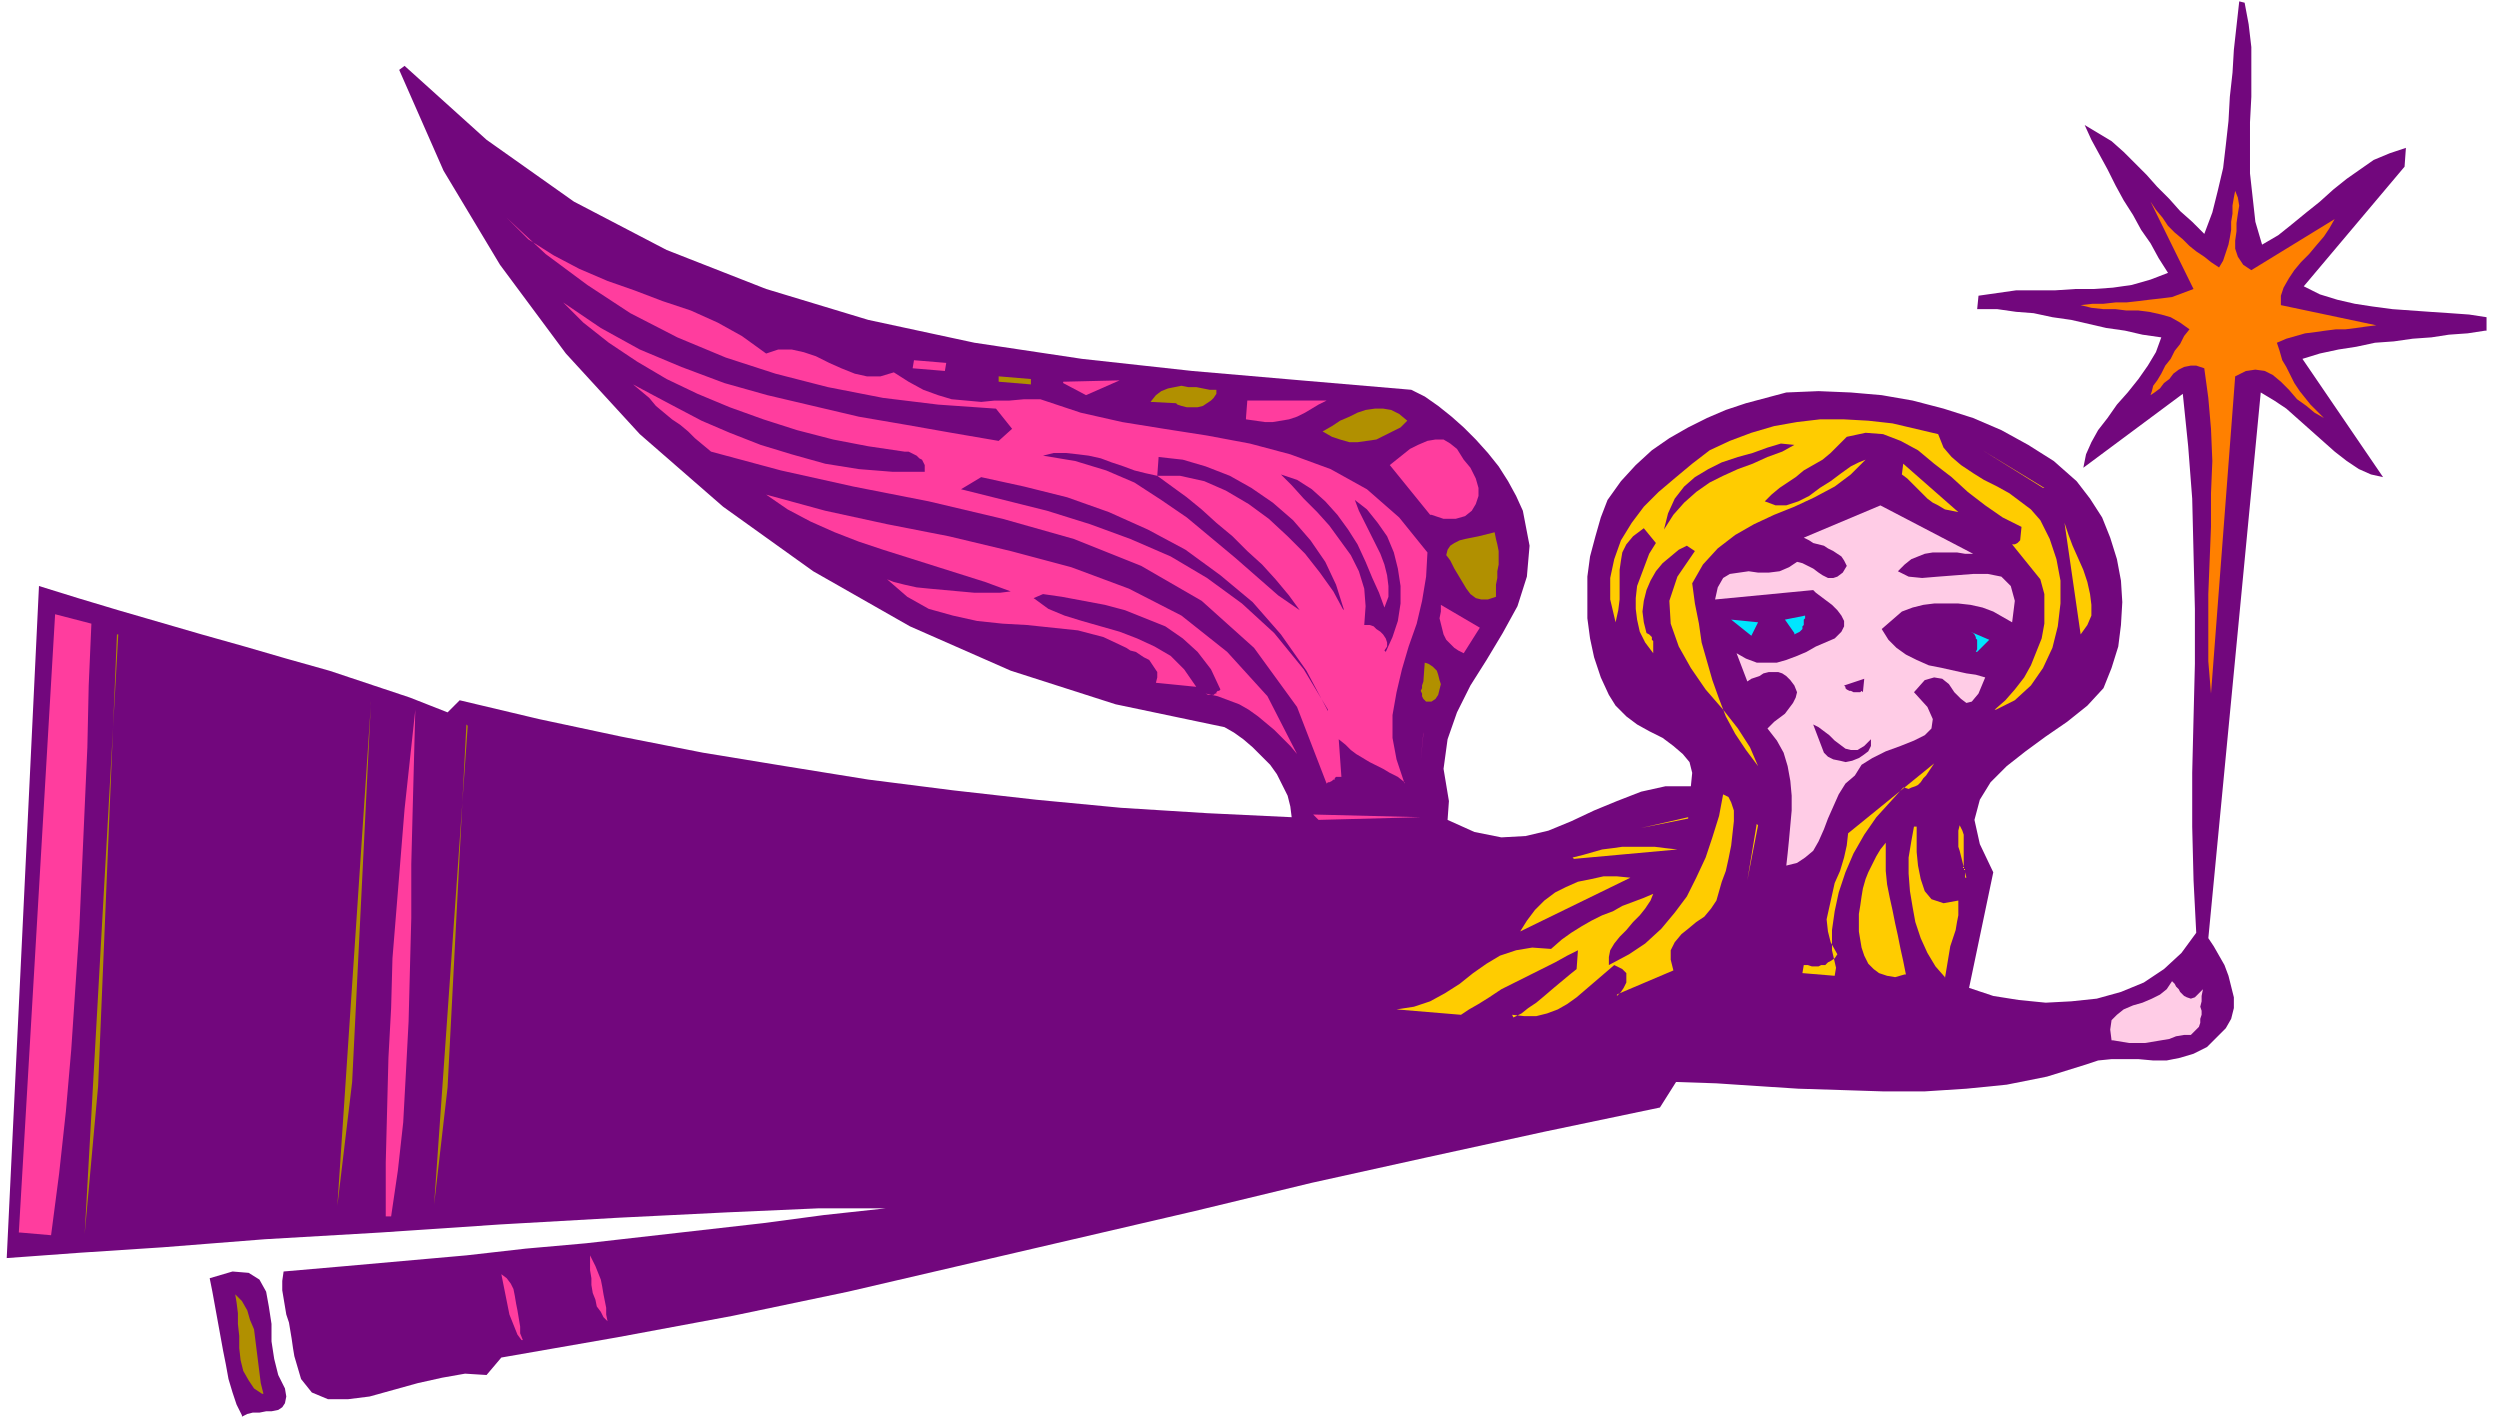 <svg xmlns="http://www.w3.org/2000/svg" width="248" height="141.333" fill-rule="evenodd" stroke-linecap="round" preserveAspectRatio="none" viewBox="0 0 1860 1060"><style>.pen1{stroke:none}.brush2{fill:#72077d}.brush4{fill:#ffcce6}.brush5{fill:#fc0}.brush6{fill:#00e6ff}.brush7{fill:#b19000}.brush8{fill:#ff3d9e}</style><path fill-rule="nonzero" d="m1849 246-13 2-14 1-13 2-14 1-14 2-14 1-14 3-13 2-14 3-13 4 60 88-9-2-9-4-9-6-9-7-9-8-9-8-9-8-9-8-9-6-10-6-39 406 4 6 4 7 4 7 3 8 2 8 2 8v8l-2 8-4 7-6 6-8 8-10 5-10 3-10 2h-10l-11-1h-20l-10 1-9 3-29 9-30 6-30 3-31 2h-31l-31-1-32-1-31-2-30-2-30-1-12 19-86 18-87 19-86 19-87 21-86 20-86 20-86 20-86 18-86 16-86 15-11 13-16-1-17 3-18 4-18 5-18 5-16 2h-15l-12-5-8-10-5-17-1-6-1-7-1-6-1-6-2-6-1-6-1-6-1-6v-7l1-7 46-4 45-4 45-4 44-5 45-4 44-5 44-5 44-5 45-6 46-5h-50l-68 3-81 4-88 5-89 6-86 5-76 6-61 4-41 3-14 1 24-500 29 9 30 9 31 9 31 9 32 9 31 9 32 9 30 10 30 10 28 11 9-9 59 14 61 13 61 12 61 10 62 10 63 8 62 7 63 6 64 4 63 3-1-8-2-8-4-8-4-8-5-7-7-7-6-6-7-6-7-5-7-4-81-17-78-25-75-33-72-41-67-48-62-54-55-60-49-66-42-70-33-75 4-3 61 55 65 46 69 36 74 29 76 23 79 17 80 12 82 9 81 7 82 7 10 5 10 7 10 8 9 8 9 9 9 10 8 10 7 11 6 11 5 11 5 26-2 23-7 22-11 20-12 20-12 19-10 20-7 20-3 22 4 24-1 14 20 9 20 4 18-1 17-4 17-7 17-8 17-7 18-7 18-4h19l1-10-2-8-5-6-7-6-8-6-10-5-9-5-8-6-8-8-5-8-6-13-5-15-3-14-2-15v-31l2-15 4-15 4-14 5-13 10-14 11-12 12-11 13-9 14-8 14-7 14-6 15-5 15-4 15-4 24-1 24 1 23 2 23 4 23 6 22 7 21 9 20 11 19 12 17 15 10 13 9 14 6 15 5 16 3 16 1 16-1 17-2 16-5 16-6 15-12 13-15 12-16 11-15 11-14 11-12 12-8 13-4 15 4 18 10 21-18 86 18 6 19 3 20 2 19-1 19-2 18-5 17-7 15-10 13-12 11-15-2-39-1-40v-40l1-41 1-40v-41l-1-41-1-41-3-39-4-39-74 55 2-10 4-9 5-9 7-9 7-10 8-9 8-10 7-10 6-10 4-11-14-2-13-3-14-2-13-3-13-3-14-2-14-3-13-1-14-2h-15l1-10 14-2 14-2h29l15-1h14l14-1 14-2 14-4 13-5-7-11-6-11-7-10-6-11-7-11-6-11-6-12-6-11-6-11-5-11 10 6 10 6 9 8 8 8 9 9 8 9 9 9 8 9 9 8 9 9 6-16 4-16 4-17 2-17 2-18 1-18 2-18 1-17 2-18 2-18 4 1 3 16 2 17v37l-1 19v38l2 18 2 18 5 17 12-7 10-8 11-9 10-8 10-9 10-8 10-7 10-7 12-5 12-4-1 14-75 89 12 6 13 4 13 3 13 2 15 2 14 1 14 1 15 1 14 1 13 2v10z" class="pen1 brush2"/><path fill-rule="nonzero" d="m1694 255 2 6 2 7 3 5 3 6 3 6 4 6 4 5 4 5 5 5 5 5-7-4-6-5-7-5-6-7-6-6-6-5-6-3-7-1-7 1-8 4-18 236-2-24v-50l1-25 1-25v-25l1-24-1-24-2-23-3-22-6-2h-4l-5 1-4 2-4 3-3 4-4 3-3 4-4 3-3 2 1-3 1-4 3-4 3-5 3-6 4-5 3-6 4-5 3-6 4-5-7-5-7-4-7-2-9-2-8-1h-9l-8-1h-9l-9-1-8-2 9-1h8l9-1h8l9-1 8-1 9-1 8-1 8-3 8-3-32-65 4 6 5 6 4 6 5 5 6 5 5 5 5 4 6 4 5 4 6 4 3-5 2-6 2-6 1-5 1-6v-6l1-6v-6l1-6 1-5 2 5 1 6-1 6-1 7v6l-1 7v6l2 6 4 6 6 4 62-38-4 7-4 6-6 7-5 6-6 6-5 6-4 6-4 7-2 6v7l71 15-8 1-7 1-8 1h-7l-8 1-7 1-8 1-7 2-7 2-7 3z" class="pen1" style="fill:#ff8000"/><path fill-rule="nonzero" d="m1571 774-1-8 1-7 4-4 5-4 7-3 7-2 7-3 6-3 5-4 4-6 1 1 1 1 1 2 2 2 1 2 2 2 1 1 2 1 3 1 3-1 6-6-1 5v4l-1 4 1 3v3l-1 3v3l-1 3-2 2-4 4h-5l-6 1-5 2-6 1-6 1-6 1h-12l-6-1-6-1z" class="pen1 brush4"/><path fill-rule="nonzero" d="m1548 472-12-83 3 9 3 8 4 9 4 9 3 9 2 9 1 8v8l-3 7-5 7zm-2 20-23 32 23-32zm-62 36 8-7 7-8 7-9 5-9 4-10 4-10 2-11v-22l-3-11-21-26h-4 6l2-1 1-1 1-1 1-10-14-7-13-9-13-10-12-11-13-10-12-10-13-7-13-5-13-1-14 3-6 6-6 6-6 5-7 4-7 4-6 5-6 4-6 4-6 5-5 5 8 3h8l9-3 8-4 8-6 8-5 8-6 7-5 6-3 5-2-11 11-12 9-15 8-15 7-15 6-15 7-14 8-13 10-11 12-8 14 2 15 3 15 2 14 4 14 4 14 5 14 5 13 7 13 8 12 9 12-6-14-9-14-11-14-13-15-11-16-9-16-6-17-1-17 6-18 13-19-6-4-6 3-6 5-6 5-5 6-4 7-3 7-2 8-1 8 1 8 2 8 2 1 1 1 1 1v2l1 1v9l-6-8-4-8-2-9-1-8v-8l1-9 3-8 3-8 3-8 5-8-9-11-8 6-5 6-3 6-1 6-1 7v22l-1 8-2 9-4-17v-16l3-14 5-14 8-13 9-12 11-11 13-11 12-10 13-10 15-7 16-6 17-5 17-3 17-2h18l18 1 18 2 17 4 17 4 4 10 6 7 7 6 9 6 8 5 10 5 9 5 8 6 8 6 7 8 7 14 5 15 3 16v17l-2 17-4 16-7 15-9 13-12 11-14 7zm36-165-45-28 46 28z" class="pen1 brush5"/><path fill-rule="nonzero" d="m1497 463-7-4-7-4-8-3-9-2-9-1h-18l-8 1-8 2-8 3-15 13 5 8 6 6 7 5 8 4 9 4 10 2 9 2 9 2 7 1 7 2-5 12-5 6-4 1-4-3-5-5-4-6-5-4-6-1-7 2-8 9 10 11 4 9-1 7-5 5-8 4-10 4-11 4-10 5-8 5-5 8-7 6-5 8-4 9-4 9-3 8-4 9-4 7-6 5-6 4-8 2 1-9 1-10 1-11 1-11v-11l-1-11-2-11-3-10-5-9-7-9 2-2 3-3 4-3 4-3 3-4 3-4 2-4 1-4-2-5-3-4-3-3-3-2-3-1h-7l-4 1-3 2-3 1-3 1-3 2-8-21 7 4 8 3h15l7-2 8-3 7-3 7-4 7-3 7-3 5-5 2-4v-4l-2-4-3-4-4-4-4-3-4-3-4-3-2-2-73 7 2-9 4-7 5-3 7-1 7-1 7 1h8l8-1 7-3 6-4 4 1 4 2 4 2 4 3 3 2 4 2h4l3-1 4-3 3-5-2-4-2-3-3-2-3-2-4-2-3-2-4-1-4-1-3-2-4-2 57-24 69 36h-6l-6-1h-18l-6 1-5 2-5 2-5 4-5 5 8 4 10 1 12-1 13-1 13-1h11l10 2 7 7 3 11-2 16z" class="pen1 brush4"/><path fill-rule="nonzero" d="m1470 485 1-2v-7l-1-1v-1l-1-2-1-1-2-1 14 6-9 9z" class="pen1 brush6"/><path fill-rule="nonzero" d="M1462 653v-4l-1-4-1-4-1-4-1-4-1-3v-12l1-4 2 4 1 3v24l1 4 1 4zm-15 74-7-8-6-10-5-11-4-12-2-11-2-12-1-13v-12l2-12 2-11h2v19l1 10 2 10 3 9 5 6 9 3 11-2v11l-1 5-1 6-2 6-2 6-1 6-1 6-1 6-1 6zm-32-374 1-8 41 36-5-1-5-1-5-3-4-2-4-3-4-4-3-3-4-4-4-4-4-3zm1 233-10 11-10 11-9 13-8 14-6 14-5 15-3 14-2 14v15l3 13-1 6-24-2 1-6h3l3 1h5l2-1h3l2-2 2-1 3-2 2-3-5-9-2-8-1-9 2-9 2-9 2-9 4-9 3-10 2-9 1-9 64-52-2 3-2 3-2 3-2 2-2 3-2 2-2 1-3 1-2 1-3-1z" class="pen1 brush5"/><path fill-rule="nonzero" d="m1417 725-7 2-6-1-6-2-4-3-4-4-3-6-2-6-1-6-1-6v-13l1-6 1-7 1-6 2-7 2-5 3-6 3-6 3-5 4-5v21l1 10 2 10 2 9 2 10 2 9 2 10 2 9 2 10z" class="pen1 brush5"/><path fill-rule="nonzero" d="m1357 560-8-21 4 2 4 3 4 3 4 4 4 3 4 3 4 1h5l5-3 5-5v5l-2 4-4 3-3 2-5 2-5 1-4-1-5-1-4-2-3-3zm28-46-1 1h-5l-2-1h-1l-2-1-1-1v-1l-1-1 15-5-1 10z" class="pen1 brush2"/><path fill-rule="nonzero" d="m1335 471-7-10 15-3v2l-1 1v4l-1 1v2l-1 1-1 1-2 1-2 1z" class="pen1 brush6"/><path fill-rule="nonzero" d="m1238 394 3-12 5-11 7-9 8-7 10-6 10-5 12-4 11-3 11-4 10-3 10 1-9 5-11 4-11 5-11 4-11 5-10 5-10 7-9 8-8 9-7 11z" class="pen1 brush2"/><path fill-rule="nonzero" d="m1307 613-7 42 8-41z" class="pen1 brush5"/><path fill-rule="nonzero" d="m1288 461 20 2-5 10-15-12z" class="pen1 brush6"/><path fill-rule="nonzero" d="m1245 722-40 17-2 1v1l1-1 2-2 2-3 2-4v-7l-3-3-6-3-7 6-7 6-7 6-7 6-7 5-7 4-8 3-8 2h-9l-9-1 1 2 2-1 4-2 5-4 6-4 6-5 7-6 6-5 6-5 5-4 1-14-8 4-9 5-10 5-10 5-10 5-10 5-9 6-8 5-7 4-6 4-48-4 13-2 12-4 11-6 11-7 10-8 10-7 10-6 12-4 12-2 14 1 8-7 7-5 8-5 7-4 8-4 8-3 7-4 8-3 8-3 7-3-2 5-4 6-4 5-5 5-5 6-5 5-4 5-3 5-1 5v6l15-8 12-8 12-11 10-12 9-12 7-14 7-15 5-15 5-16 3-16 4 2 2 4 2 6v8l-1 9-1 9-2 10-2 9-3 8-2 7-2 7-4 6-5 6-6 4-6 5-5 4-5 6-3 6v7l2 8z" class="pen1 brush5"/><path fill-rule="nonzero" d="m1256 608-35 8 35-7zm-86 30 8-2 7-2 7-2 8-1 7-1h24l8 1 9 1-77 7zm-39 55 5-8 6-8 7-7 8-6 8-4 9-4 10-2 9-2h10l10 1-82 40z" class="pen1 brush5"/><path fill-rule="nonzero" d="m1113 444-6 2h-5l-4-1-4-3-3-4-3-5-3-5-3-5-3-6-3-4 1-4 2-3 3-2 4-2 4-1 5-1 5-1 4-1 4-1 4-1 1 5 1 4 1 5v10l-1 5v5l-1 5v9z" class="pen1 brush7"/><path fill-rule="nonzero" d="m1089 486-4-2-3-2-3-3-3-3-2-4-1-4-1-4-1-4 1-5v-5l29 17-12 19zm-25-103-30-37 5-4 5-4 5-4 6-3 7-3 6-1h6l5 3 5 4 5 8 5 6 4 8 2 7v6l-2 6-3 5-5 4-7 2h-9l-9-3z" class="pen1 brush8"/><path fill-rule="nonzero" d="M1065 522h-4l-1-1-1-1-1-2v-2l-1-2 1-2v-2l1-3 1-14 3 1 3 2 3 3 1 3 1 4 1 3-1 4-1 4-2 3-3 2z" class="pen1 brush7"/><path fill-rule="nonzero" d="m977 606 80 2-76 2-4-4zm82-61-2 21 2-20zm-14 37-5-4-6-3-5-3-6-3-4-2-5-3-5-3-4-3-4-4-5-4 2 28h-4l-1 1v1h-1l-1 1-2 1h-1l-1 1-22-57-32-44-39-35-45-26-50-20-53-15-55-13-56-11-54-12-52-14-6-5-6-5-5-5-6-5-6-4-6-5-6-5-5-6-6-5-6-5 15 8 17 9 19 10 21 9 23 9 23 7 25 7 25 4 25 2h24v-5l-1-2-1-2-2-1-2-2-2-1-2-1-2-1h-3l-27-4-26-5-27-7-25-8-25-9-24-10-23-11-22-13-21-14-19-15-15-15 28 19 29 16 31 13 32 12 32 9 34 8 34 8 35 6 34 6 35 6 10-9-12-15-43-3-41-5-41-8-39-10-37-12-36-15-35-18-32-21-31-23-29-27 16 16 19 12 19 10 21 9 20 7 21 8 21 7 20 9 18 10 18 13 9-3h10l9 2 9 3 10 5 9 4 10 4 9 2h10l10-3 11 7 11 6 11 4 10 3 11 1 11 1 10-1h11l11-1h12l30 10 31 7 31 5 32 5 32 6 30 8 30 11 27 15 24 21 21 26-1 18-3 18-4 17-6 17-5 17-4 17-3 17v17l3 16 6 18z" class="pen1 brush8"/><path fill-rule="nonzero" d="m1030 484 2-3v-3l-1-3-2-3-2-2-3-2-2-2-3-1h-4l1-14-1-13-4-13-6-12-8-11-8-11-9-10-10-10-9-10-8-8 12 4 11 7 10 9 9 10 8 11 7 11 6 13 5 12 5 11 4 11 3-8v-8l-1-8-2-8-3-8-4-8-4-8-4-8-4-8-3-8 9 7 8 10 7 10 5 12 3 12 2 13v13l-2 13-4 12-5 11z" class="pen1 brush2"/><path fill-rule="nonzero" d="m984 321 7-4 6-4 7-3 6-3 6-2 7-1h6l6 1 6 3 6 5-5 5-6 3-6 3-6 3-7 1-7 1h-6l-7-2-6-2-7-4z" class="pen1 brush7"/><path fill-rule="nonzero" d="m999 453-7-13-10-14-11-14-13-13-14-13-15-11-17-10-16-7-18-4h-17l11 8 11 8 11 9 11 10 12 10 11 11 11 10 10 11 10 12 8 11-16-11-16-14-16-14-18-15-18-15-19-13-20-13-21-9-23-7-24-4 8-2h9l9 1 8 1 9 2 8 3 9 3 8 3 8 2 9 2 1-14 18 2 17 5 18 7 16 9 16 11 15 13 13 15 11 16 8 17 6 19zm-11 75-18-30-22-27-24-22-26-19-27-16-30-13-30-11-32-10-32-8-32-8 15-9 32 7 32 8 31 11 29 13 28 15 26 19 24 20 21 24 19 27 16 30z" class="pen1 brush2"/><path fill-rule="nonzero" d="m897 516 2 1h4l1-1h1v-1l1-1h1l1-1-7-15-10-13-11-10-13-9-15-6-15-6-15-4-16-3-16-3-14-2-7 3 11 8 12 5 13 4 14 4 14 4 13 5 13 6 12 7 10 10 9 13-30-3 1-4v-4l-2-3-2-3-2-3-4-2-3-2-3-2-4-1-3-2-17-8-19-5-19-2-19-2-18-1-19-2-18-4-18-5-16-9-15-13 5 2 8 2 9 2 10 1 11 1 11 1 11 1h19l8-1-19-7-19-6-19-6-19-6-19-6-18-6-18-7-18-8-17-9-16-11 44 12 46 10 46 9 46 11 45 12 43 16 39 20 34 27 30 33 22 43-5-6-6-6-6-6-6-5-6-5-7-5-7-4-8-3-8-3-9-2zm30-205 1-13h59l-6 3-5 3-5 3-6 3-6 2-6 1-6 1h-6l-7-1-7-1z" class="pen1 brush8"/><path fill-rule="nonzero" d="m875 300-19-1 4-5 4-3 5-2 5-1 5-1 5 1h6l5 1 5 1h5v3l-2 3-2 2-3 2-3 2-4 1h-8l-4-1-3-1z" class="pen1 brush7"/><path fill-rule="nonzero" d="m791 284 42-1-25 11-17-9z" class="pen1 brush8"/><path fill-rule="nonzero" d="M767 282v4l-24-2v-4l24 2z" class="pen1 brush7"/><path fill-rule="nonzero" d="m704 270-1 6-24-2 1-6 24 2zM452 983l-3-3-2-4-3-4-1-5-2-5-1-6v-5l-1-6v-11l2 4 2 4 2 5 2 5 1 5 1 6 1 5 1 5v5l1 5z" class="pen1 brush8"/><path fill-rule="nonzero" d="m427 991-3-3-2-4-2-5-1-5-1-5-1-6v-5l-1-6-1-5-1-6 3 4 2 4 2 5 2 4 1 6 1 5 1 5v6l1 5v6z" class="pen1 brush2"/><path fill-rule="nonzero" d="m388 997-3-4-2-5-2-5-2-5-1-5-1-5-1-5-1-5-1-5-1-5 4 3 3 4 2 4 1 5 1 6 1 5 1 6 1 6v5l2 5zm-101-92v-40l1-39 1-39 2-37 1-37 3-37 3-37 3-37 4-37 4-37-1 38-1 38-1 39v40l-1 38-1 39-2 38-2 37-4 36-5 34h-4z" class="pen1 brush8"/><path fill-rule="nonzero" d="m180 1053-4-8-3-9-3-10-2-11-2-10-2-11-2-11-2-11-2-11-2-10 17-5 12 1 8 5 5 9 2 11 2 13v13l2 13 3 12 5 10 1 6-1 5-2 3-3 2-5 1h-4l-5 1h-5l-4 1-4 2z" class="pen1 brush2"/><path fill-rule="nonzero" d="m195 1037-6-4-4-6-4-7-2-8-1-9v-9l-1-9v-8l-1-8-1-6 5 5 4 7 2 7 3 7 1 8 1 8 1 8 1 8 1 8 2 8zM87 472 73 808 63 918l25-446zm260 67-14 270-10 87 25-356zm-71-17-14 283-11 92 25-374z" class="pen1 brush7"/><path fill-rule="nonzero" d="m14 917 27-460 27 7-2 46-1 46-2 45-2 45-2 45-3 45-3 45-4 46-5 46-6 46-23-2z" class="pen1 brush8"/></svg>
